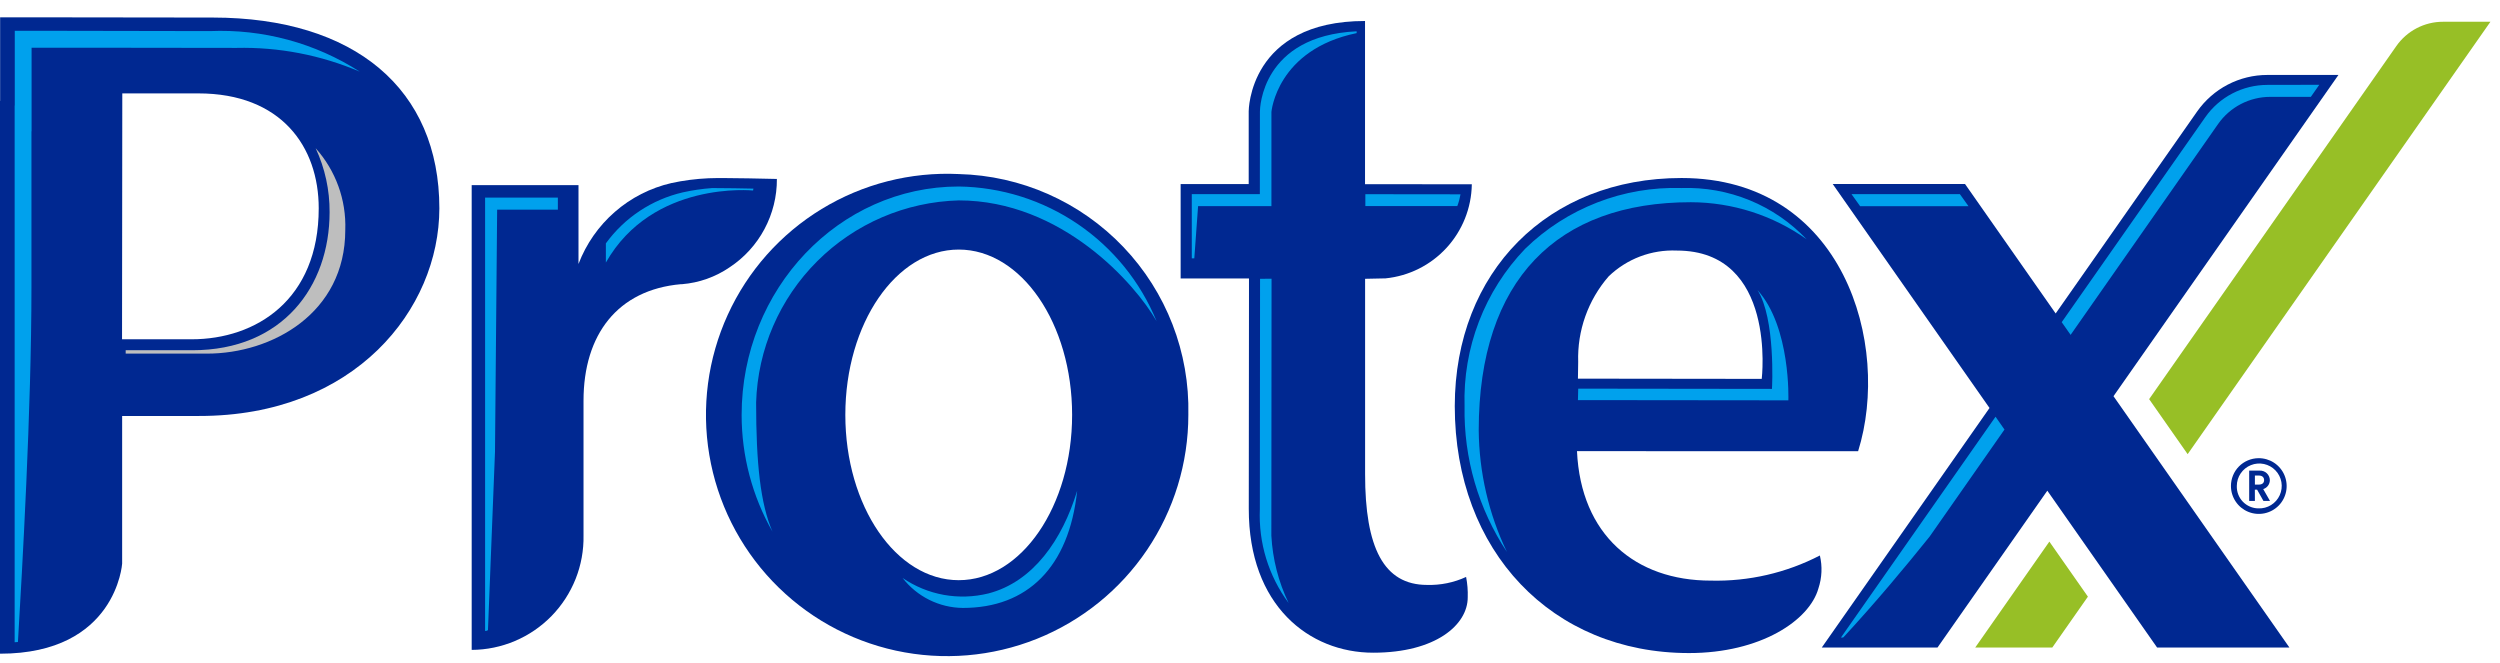 <svg xmlns="http://www.w3.org/2000/svg" width="98" height="26" viewBox="0 0 98 26" fill="none"><path d="M91.667 2.938H88.878C88.339 2.938 87.807 3.068 87.329 3.317C86.85 3.566 86.439 3.927 86.129 4.368L80.582 12.288L77.029 7.213H71.842L77.989 15.993L71.414 25.383H75.95L80.255 19.235L84.558 25.383H89.745L82.849 15.531L91.667 2.938Z" fill="#002891"></path><path d="M37.582 6.823C35.695 6.732 33.824 7.209 32.21 8.192C30.596 9.175 29.314 10.618 28.529 12.337C27.744 14.055 27.491 15.97 27.805 17.833C28.118 19.696 28.982 21.423 30.286 22.79C31.59 24.158 33.273 25.103 35.119 25.505C36.966 25.906 38.89 25.745 40.644 25.043C42.398 24.34 43.901 23.128 44.959 21.563C46.018 19.998 46.583 18.152 46.583 16.263C46.639 13.818 45.723 11.451 44.035 9.681C42.347 7.911 40.027 6.883 37.582 6.823ZM37.582 22.743C35.127 22.743 33.137 19.843 33.137 16.263C33.137 12.683 35.127 9.783 37.582 9.783C40.037 9.783 42.027 12.683 42.027 16.263C42.027 19.843 40.036 22.743 37.582 22.743Z" fill="#002891"></path><path d="M54.314 10.912C55.23 10.82 56.081 10.394 56.704 9.715C57.327 9.037 57.68 8.153 57.695 7.232V7.224L53.888 7.22H53.509V1.091V0.823C48.949 0.823 48.949 4.358 48.949 4.358V7.216H46.281V10.916H48.96V11.581L48.952 19.944C48.948 23.737 51.316 25.586 53.832 25.586C56.283 25.586 57.535 24.491 57.535 23.416C57.544 23.148 57.523 22.88 57.471 22.616C56.992 22.837 56.469 22.944 55.942 22.929C54.24 22.929 53.509 21.465 53.512 18.58V10.929L54.314 10.912Z" fill="#002891"></path><path d="M72.838 17.688C74.141 13.517 72.278 6.978 65.915 6.978C60.689 6.978 57.031 10.648 57.027 15.92C57.027 21.612 60.84 25.6 66.211 25.6C69.007 25.6 70.931 24.326 71.283 23.062C71.421 22.646 71.44 22.201 71.339 21.775C70.019 22.458 68.548 22.797 67.062 22.76C64.108 22.76 61.969 20.972 61.818 17.685L72.838 17.688ZM61.865 14.189C61.826 12.962 62.251 11.765 63.056 10.837C63.409 10.495 63.829 10.229 64.289 10.054C64.749 9.88 65.24 9.801 65.732 9.822C69.665 9.822 69.06 14.852 69.06 14.852L61.855 14.843L61.865 14.189Z" fill="#002891"></path><path d="M8.346 0.688L2.261 0.68H0.005V3.96L0 3.954V10.068V25.625C4.56 25.625 4.788 22.093 4.788 22.093V16.306H7.802C13.916 16.312 17.218 12.117 17.223 8.17C17.223 3.492 13.904 0.694 8.346 0.688ZM7.51 13.3H4.784L4.794 3.661H7.774C11.026 3.661 12.494 5.751 12.494 8.165C12.494 11.752 10.038 13.3 7.51 13.3H7.51Z" fill="#002891"></path><path d="M27.771 6.988C27.282 7.01 26.796 7.072 26.318 7.176C25.497 7.365 24.736 7.753 24.101 8.307C23.466 8.86 22.977 9.561 22.677 10.348V7.256H18.49V25.476C19.074 25.473 19.651 25.354 20.188 25.126C20.725 24.898 21.212 24.566 21.62 24.148C22.027 23.731 22.348 23.236 22.564 22.694C22.779 22.152 22.885 21.572 22.874 20.988V15.708C22.874 13.116 24.209 11.361 26.692 11.14H26.739C27.406 11.085 28.048 10.857 28.6 10.479C29.173 10.101 29.643 9.587 29.966 8.982C30.29 8.377 30.458 7.701 30.454 7.015C30.454 7.015 28.383 6.961 27.771 6.988Z" fill="#002891"></path><path d="M29.64 15.776C29.703 13.691 30.561 11.709 32.038 10.237C33.514 8.764 35.499 7.912 37.584 7.856C41.627 7.856 44.509 11.136 45.338 12.591C44.705 11.048 43.633 9.725 42.254 8.786C40.875 7.847 39.251 7.334 37.584 7.311C32.891 7.311 29.072 11.328 29.072 16.264C29.071 17.87 29.488 19.448 30.282 20.843C29.808 19.747 29.64 18.163 29.64 15.776Z" fill="#00A1ED"></path><path d="M38.741 23.264C38.17 23.404 37.575 23.423 36.996 23.319C36.417 23.214 35.867 22.988 35.381 22.656C35.661 23.018 36.019 23.311 36.428 23.515C36.837 23.718 37.288 23.827 37.745 23.831C40.27 23.831 41.905 22.241 42.225 19.239C41.646 21.142 40.511 22.808 38.741 23.264Z" fill="#00A1ED"></path><path d="M49.386 7.609H46.718V10.127H46.817L46.965 8.081H49.84V4.386C49.84 4.386 50.047 1.946 53.18 1.298V1.227C49.454 1.409 49.389 4.245 49.389 4.37L49.386 7.609Z" fill="#00A1ED"></path><path d="M49.845 10.926L49.837 20.997C49.886 21.913 50.115 22.811 50.513 23.637C49.727 22.576 49.33 21.277 49.386 19.957L49.394 10.929L49.845 10.926Z" fill="#00A1ED"></path><path d="M61.866 15.235L61.855 15.684L70.104 15.693C70.104 15.693 70.207 12.827 68.896 11.373C69.598 12.493 69.471 15.159 69.46 15.245L61.866 15.235Z" fill="#00A1ED"></path><path d="M66.281 7.927C67.908 7.931 69.494 8.438 70.82 9.38C70.191 8.717 69.429 8.195 68.584 7.849C67.738 7.503 66.829 7.34 65.915 7.371C64.786 7.336 63.661 7.528 62.608 7.938C61.555 8.347 60.595 8.963 59.786 9.752C58.999 10.571 58.383 11.54 57.976 12.601C57.568 13.661 57.376 14.793 57.411 15.928C57.374 17.955 57.952 19.945 59.071 21.636C58.358 20.146 57.981 18.519 57.966 16.868C57.967 10.953 61.056 7.927 66.281 7.927Z" fill="#00A1ED"></path><path d="M2.272 1.208C2.255 1.209 2.237 1.209 2.22 1.208H0.579V4.107C0.579 4.127 0.578 4.148 0.574 4.168V25.176C0.618 25.176 0.66 25.17 0.703 25.167C0.869 22.358 1.233 16.056 1.233 11.266V5.144L1.238 5.15V1.87H3.264L9.269 1.878C10.929 1.84 12.578 2.158 14.105 2.81C12.357 1.686 10.303 1.13 8.225 1.219L2.272 1.208Z" fill="#00A1ED"></path><path d="M29.52 7.468C29.523 7.443 29.528 7.419 29.534 7.394C29.068 7.384 28.474 7.373 28.035 7.373H27.906C27.524 7.401 27.143 7.457 26.769 7.54C25.554 7.821 24.482 8.532 23.75 9.54V10.293C25.582 7.063 29.52 7.468 29.52 7.468Z" fill="#00A1ED"></path><path d="M19.488 8.219H21.868V7.746H19.016V24.735C19.236 24.695 18.991 24.765 19.128 24.699L19.404 17.709L19.488 8.219Z" fill="#00A1ED"></path><path d="M85.756 17.803L97.625 0.853H95.767C95.408 0.852 95.054 0.939 94.735 1.105C94.416 1.271 94.142 1.512 93.936 1.806L84.246 15.646L85.756 17.803Z" fill="#97BF26"></path><path d="M80.335 21.231L77.428 25.384H80.449L81.846 23.389L80.335 21.231Z" fill="#97BF26"></path><path d="M88.528 17.961C88.745 17.958 88.958 18.019 89.14 18.137C89.322 18.255 89.464 18.425 89.549 18.624C89.634 18.823 89.658 19.044 89.618 19.256C89.578 19.469 89.475 19.666 89.323 19.82C89.171 19.974 88.976 20.08 88.763 20.123C88.551 20.166 88.331 20.146 88.13 20.063C87.93 19.981 87.758 19.841 87.638 19.66C87.517 19.48 87.453 19.268 87.453 19.052C87.453 18.765 87.565 18.489 87.766 18.285C87.968 18.081 88.242 17.965 88.528 17.961ZM88.528 19.928C88.704 19.936 88.877 19.89 89.026 19.798C89.176 19.705 89.294 19.57 89.366 19.41C89.438 19.25 89.461 19.072 89.431 18.899C89.401 18.727 89.32 18.566 89.198 18.44C89.077 18.313 88.92 18.226 88.749 18.189C88.577 18.152 88.398 18.167 88.235 18.233C88.073 18.298 87.933 18.411 87.835 18.556C87.736 18.701 87.684 18.873 87.683 19.049C87.68 19.162 87.698 19.276 87.739 19.382C87.78 19.488 87.841 19.585 87.92 19.667C87.999 19.749 88.093 19.814 88.198 19.859C88.302 19.904 88.415 19.928 88.528 19.928ZM88.392 19.636H88.168V18.448H88.578C88.629 18.446 88.68 18.453 88.728 18.471C88.775 18.488 88.82 18.515 88.857 18.55C88.894 18.584 88.924 18.626 88.945 18.673C88.966 18.719 88.977 18.77 88.978 18.82C88.978 18.899 88.953 18.976 88.906 19.039C88.859 19.103 88.793 19.149 88.718 19.172L88.984 19.637H88.727L88.478 19.194H88.39L88.392 19.636ZM88.546 18.996C88.679 18.996 88.753 18.931 88.753 18.821C88.753 18.712 88.68 18.641 88.546 18.641H88.392V18.996H88.546Z" fill="#002891"></path><path d="M77.165 8.083L76.828 7.611H72.58L72.917 8.083H77.165Z" fill="#00A1ED"></path><path d="M57.126 8.079C57.183 7.93 57.225 7.775 57.252 7.617L53.888 7.613H53.522V8.078L57.126 8.079Z" fill="#00A1ED"></path><path d="M78.225 16.336L72.164 24.992H72.235L72.265 24.979C73.493 23.651 74.665 22.251 75.64 21.036L78.576 16.838L78.225 16.336Z" fill="#00A1ED"></path><path d="M88.877 3.328C88.4 3.329 87.931 3.444 87.508 3.664C87.085 3.884 86.721 4.203 86.448 4.593L80.819 12.629L81.168 13.127L86.95 4.86C87.18 4.532 87.486 4.264 87.841 4.079C88.197 3.894 88.592 3.797 88.992 3.797H90.585L90.916 3.324L88.877 3.328Z" fill="#00A1ED"></path><path d="M7.541 13.729H4.927V13.862H8.118C10.649 13.862 13.535 12.29 13.535 9.015C13.577 7.837 13.161 6.688 12.374 5.81C12.739 6.596 12.926 7.453 12.92 8.32C12.918 11.24 11.068 13.729 7.541 13.729Z" fill="#BEBEBE"></path></svg>